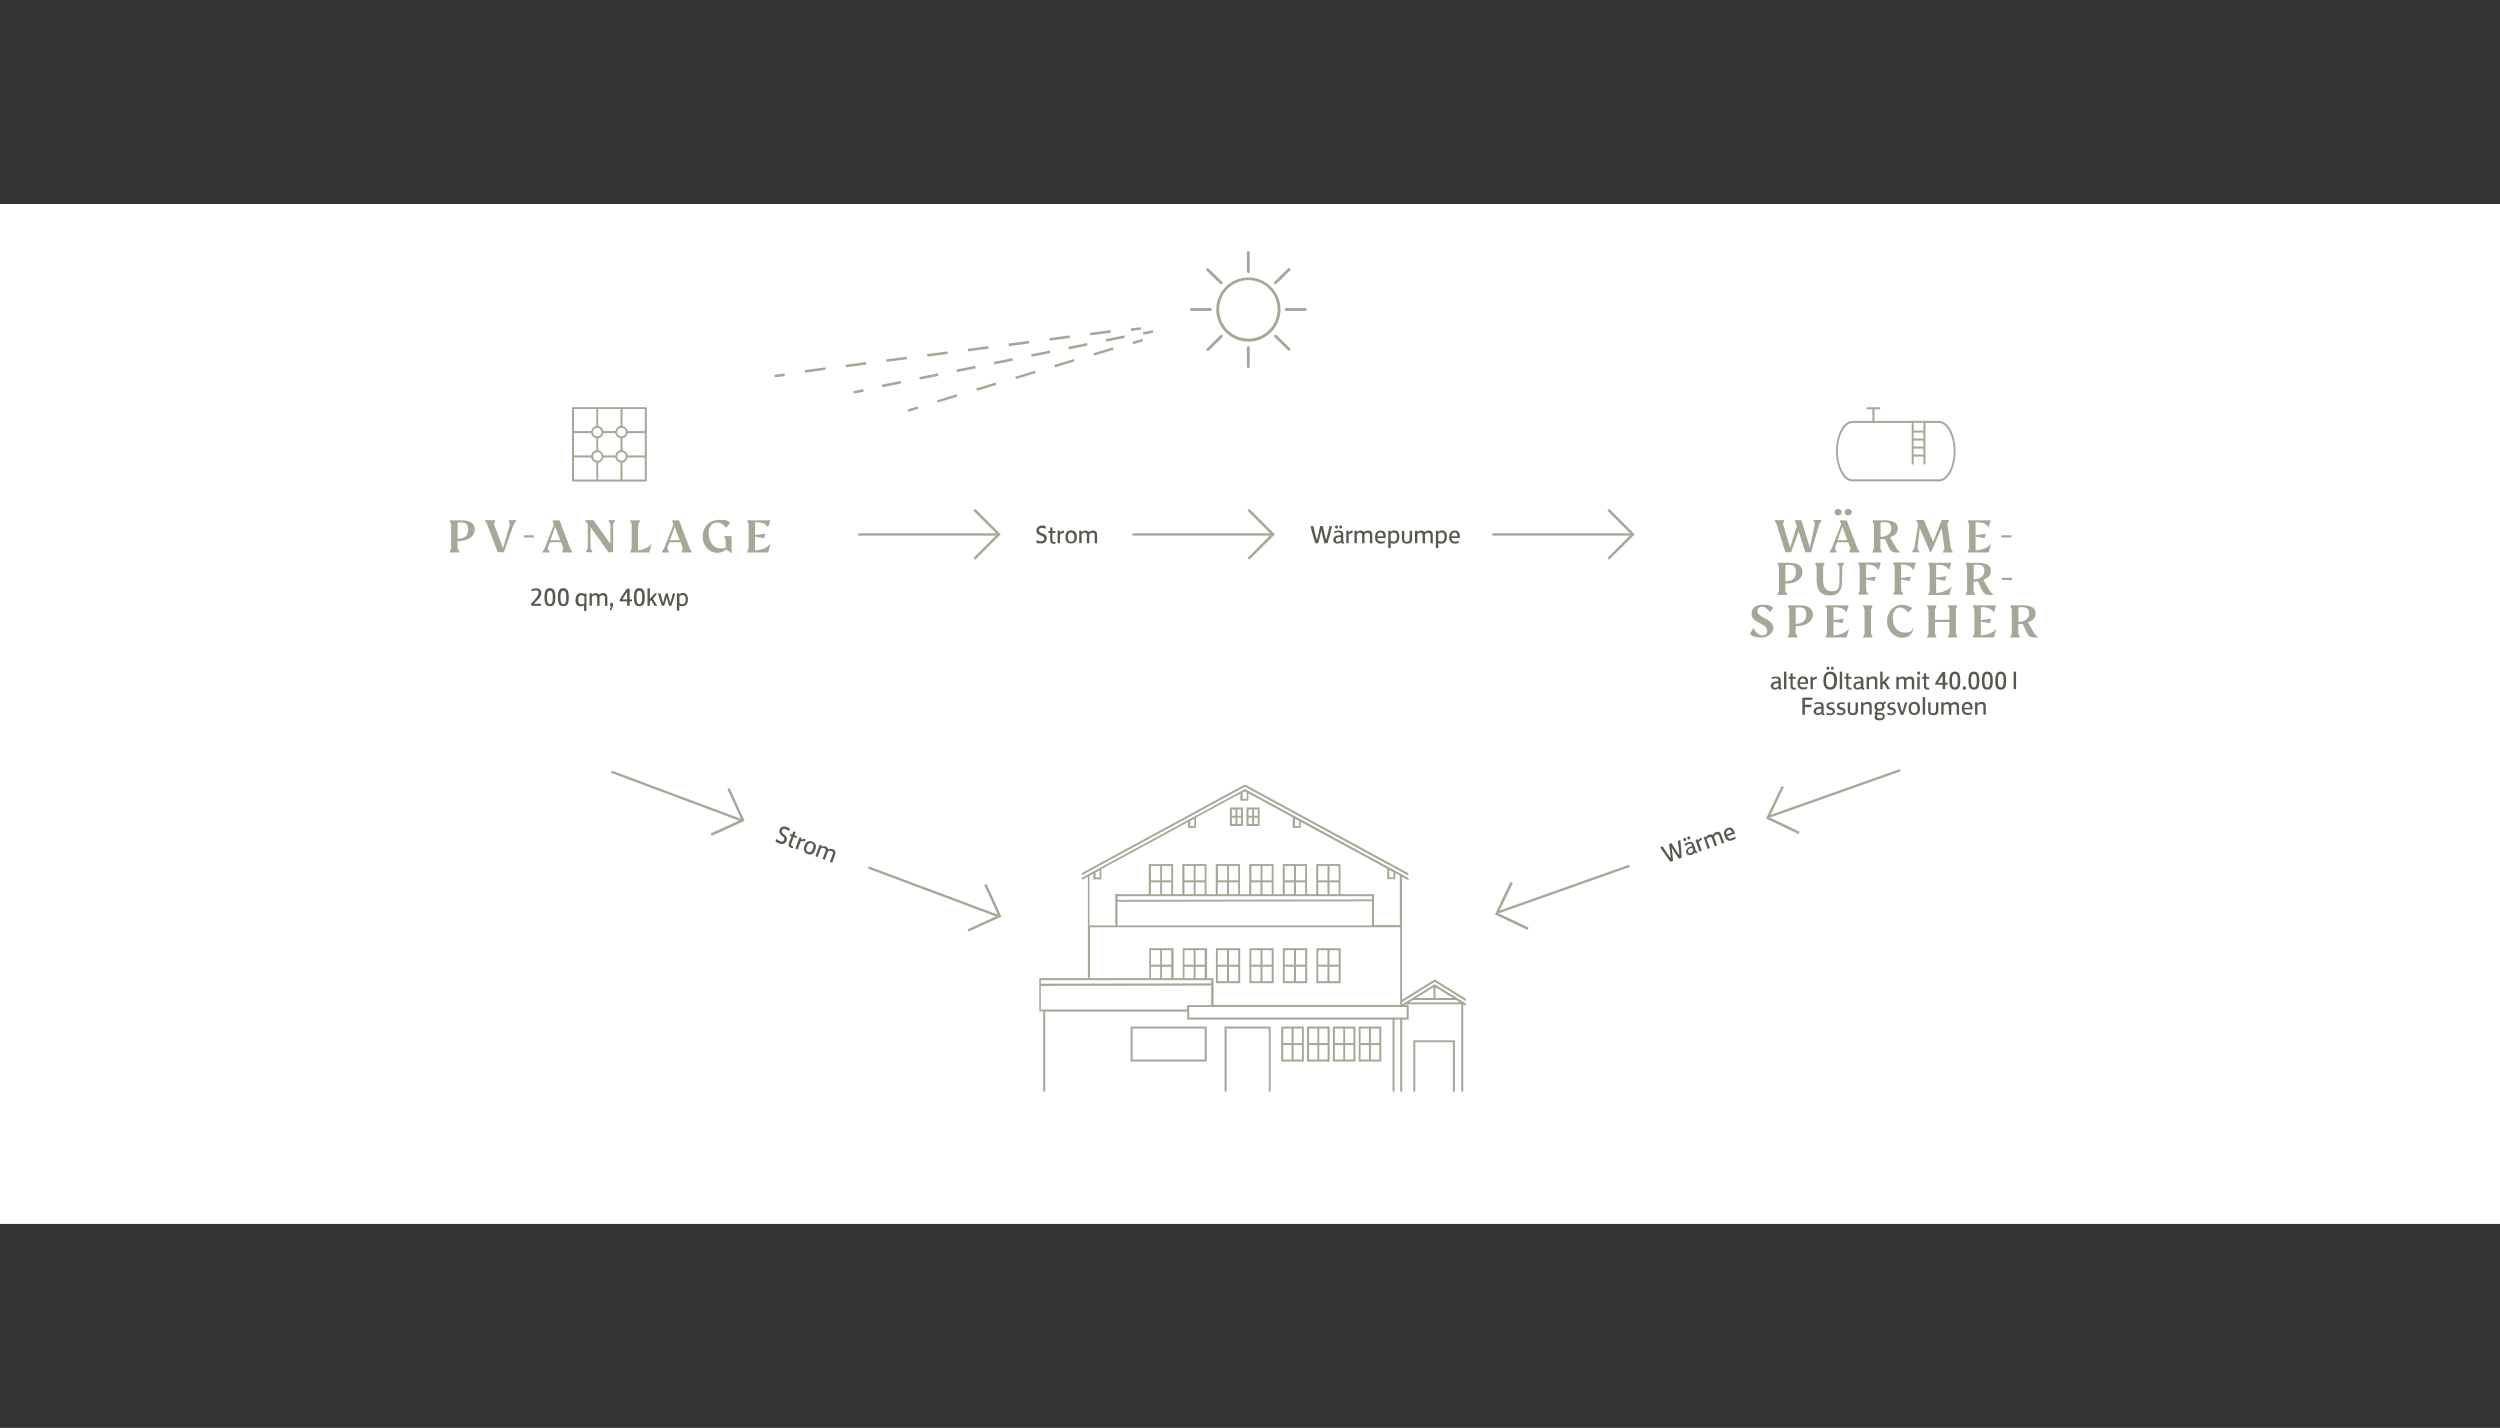 <?xml version="1.0" encoding="UTF-8"?>
<svg xmlns="http://www.w3.org/2000/svg" version="1.1" viewBox="0 0 1470.7 840">
  <rect x="0" y="0" width="1470.7" height="840" fill="#333333" stroke="none"/>
  <defs>
    <style>
      .cls-1 {
        fill: none;
      }

      .cls-2 {
        fill: #fff;
      }

      .cls-3 {
        fill: #a7a798;
      }

      .cls-4 {
        fill: #595850;
      }
    </style>
  </defs>
  <!-- Generator: Adobe Illustrator 28.7.1, SVG Export Plug-In . SVG Version: 1.2.0 Build 142)  -->
  <g>
    <g id="Ebene_1">
      <rect class="cls-2" y="120" width="1470.7" height="600"/>
      <g>
        <path class="cls-3" d="M734.4,201c10.4,0,18.9-8.5,18.9-18.9s-8.5-18.9-18.9-18.9-18.9,8.5-18.9,18.9,8.5,18.9,18.9,18.9ZM734.4,164.8c9.5,0,17.2,7.7,17.2,17.2s-7.7,17.2-17.2,17.2-17.2-7.7-17.2-17.2,7.7-17.2,17.2-17.2Z"/>
        <rect class="cls-3" x="733.5" y="147.7" width="1.7" height="12.9" rx=".8" ry=".8"/>
        <rect class="cls-3" x="733.5" y="203.6" width="1.7" height="12.9" rx=".8" ry=".8"/>
        <path class="cls-3" d="M749.7,167h0c.3.3.9.3,1.2,0l8-7.9c.3-.3.3-.9,0-1.2h0c-.3-.3-.9-.3-1.2,0l-8,7.9c-.3.3-.3.9,0,1.2Z"/>
        <path class="cls-3" d="M719.1,197.2h0c-.3-.3-.9-.3-1.2,0l-8,7.9c-.3.3-.3.9,0,1.2h0c.3.3.9.3,1.2,0l8-7.9c.3-.3.3-.9,0-1.2Z"/>
        <rect class="cls-3" x="755.8" y="181.2" width="12.9" height="1.7" rx=".8" ry=".8"/>
        <rect class="cls-3" x="700" y="181.2" width="12.9" height="1.7" rx=".8" ry=".8"/>
        <path class="cls-3" d="M750.9,197.1c-.3-.3-.9-.3-1.2,0h0c-.3.3-.3.9,0,1.2l8,7.8c.3.3.9.3,1.2,0h0c.3-.3.3-.9,0-1.2l-8-7.8Z"/>
        <path class="cls-3" d="M709.8,158c-.3.3-.3.9,0,1.2l8,7.8c.3.3.9.3,1.2,0h0c.3-.3.3-.9,0-1.2l-8-7.8c-.3-.3-.9-.3-1.2,0h0Z"/>
      </g>
      <g>
        <path class="cls-3" d="M614.6,595.1h83.8v4.7h120.8v42.4h1.2v-42.4h3.3v42.4h1.2v-42.4h3.8v-8.6h-2.2l.6-.4h32.5v51.4h1.2v-51.4l1.5.9v-1.4l-18.3-11.3-19.2,11.9v-1.4l19.2-11.9,18.3,11.3v-1.4l-18.3-11.3-19.2,11.9v-72.3l3.8,2v-1.3l-95.9-52.1-.3-.2-95.9,52.1v1.3l3.5-1.9v59.5h1.2v-29.7h182.5v45.7h-109.8v-15.8h-3.8v-17.6h-14.3v17.6h-5.4v-17.6h-14.3v17.6h-64.7v19.6h2.3v47.2h1.2v-47.1h-.3,0ZM844.5,580.8l10.2,6.3h-10.2v-6.3ZM843.3,580.8v6.3h-10.2l10.2-6.3ZM831.3,588.3h25.3l2.3,1.4h-29.9l2.3-1.4h0ZM817.3,511.8l2.4,1.3v3.1h-2.4v-4.4ZM761.8,481.6l2.4,1.3v3h-2.4v-4.3ZM731,466.3l1.3-.7,1.1.6v3.8h-2.4v-3.7h0ZM700.2,483l2.4-1.3v4.2h-2.4v-2.9h0ZM644.5,513.3l2.4-1.3v4.2h-2.4v-2.9h0ZM807.1,544.4h-149.7v-13.9l149.7-.3v14.1h0ZM807.1,529.1l-149.7.3v-2.2h149.7v1.9h0ZM682.5,519.1v6.9h-5.4v-6.9h5.4ZM677.1,517.9v-8.5h5.4v8.5h-5.4ZM689,519.1v6.9h-5.4v-6.9h5.4ZM683.6,517.9v-8.5h5.4v8.5h-5.4ZM702.2,519.1v6.9h-5.4v-6.9h5.4ZM696.8,517.9v-8.5h5.4v8.5h-5.4ZM708.7,519.1v6.9h-5.4v-6.9h5.4ZM703.3,517.9v-8.5h5.4v8.5h-5.4ZM721.8,519.1v6.9h-5.4v-6.9h5.4ZM716.5,517.9v-8.5h5.4v8.5h-5.4ZM728.4,519.1v6.9h-5.4v-6.9h5.4ZM723,517.9v-8.5h5.4v8.5h-5.4ZM741.5,519.1v6.9h-5.4v-6.9h5.4ZM736.2,517.9v-8.5h5.4v8.5h-5.4ZM748.1,519.1v6.9h-5.4v-6.9h5.4ZM742.7,517.9v-8.5h5.4v8.5h-5.4ZM761.2,519.1v6.9h-5.4v-6.9h5.4ZM755.8,517.9v-8.5h5.4v8.5h-5.4ZM767.8,519.1v6.9h-5.4v-6.9h5.4ZM762.4,517.9v-8.5h5.4v8.5h-5.4ZM780.9,519.1v6.9h-5.4v-6.9h5.4ZM775.5,517.9v-8.5h5.4v8.5h-5.4ZM787.5,519.1v6.9h-5.4v-6.9h5.4ZM782.1,517.9v-8.5h5.4v8.5h-5.4ZM808.3,544.4v-18.4h-19.7v-17.7h-14.3v17.7h-5.4v-17.7h-14.3v17.7h-5.4v-17.7h-14.3v17.7h-5.4v-17.7h-14.3v17.7h-5.4v-17.7h-14.3v17.7h-5.4v-17.7h-14.3v17.7h-19.7v18.4h-15.2v-29.2l2.3-1.3v3.4h4.7v-6l51-27.7v3.4h4.7v-6l26.1-14.2v4.2h4.7v-4.3l26.1,14.2v6.1h4.7v-3.5l50.9,27.6h0v6.1h4.7v-3.6l2.7,1.4v29.2h-15.2v.2h0ZM827.5,592.4v6.2h-127.9v-6.2h127.9ZM703.3,559h5.4v8.5h-5.4v-8.5ZM703.3,568.7h5.4v6.7h-5.4v-6.7ZM696.8,559h5.4v8.5h-5.4v-8.5ZM696.8,568.7h5.4v6.7h-5.4v-6.7ZM683.6,559h5.4v8.5h-5.4v-8.5ZM683.6,568.7h5.4v6.7h-5.4v-6.7ZM677.1,559h5.4v8.5h-5.4v-8.5ZM677.1,568.7h5.4v6.7h-5.4v-6.7ZM612.3,576.6h100.2v1.9l-100.2.2v-2.2h0ZM612.3,593.9v-13.9l100.2-.2v11.5h-14.2v2.6h-86Z"/>
        <path class="cls-3" d="M715.3,557.8v20.6h14.3v-20.6h-14.3ZM721.8,577.2h-5.4v-8.5h5.4v8.5ZM721.8,567.5h-5.4v-8.5h5.4v8.5ZM728.4,577.2h-5.4v-8.5h5.4v8.5ZM728.4,567.5h-5.4v-8.5h5.4v8.5Z"/>
        <path class="cls-3" d="M735,557.8v20.6h14.3v-20.6h-14.3ZM741.5,577.2h-5.4v-8.5h5.4v8.5ZM741.5,567.5h-5.4v-8.5h5.4v8.5ZM748.1,577.2h-5.4v-8.5h5.4v8.5ZM748.1,567.5h-5.4v-8.5h5.4v8.5Z"/>
        <path class="cls-3" d="M754.7,557.8v20.6h14.3v-20.6h-14.3ZM761.2,577.2h-5.4v-8.5h5.4v8.5ZM761.2,567.5h-5.4v-8.5h5.4v8.5ZM767.8,577.2h-5.4v-8.5h5.4v8.5ZM767.8,567.5h-5.4v-8.5h5.4v8.5Z"/>
        <path class="cls-3" d="M774.4,557.8v20.6h14.3v-20.6h-14.3ZM780.9,577.2h-5.4v-8.5h5.4v8.5ZM780.9,567.5h-5.4v-8.5h5.4v8.5ZM787.5,577.2h-5.4v-8.5h5.4v8.5ZM787.5,567.5h-5.4v-8.5h5.4v8.5Z"/>
        <path class="cls-3" d="M723.5,485.9h7.7v-10.9h-7.7v10.9ZM727.9,476.2h2.1v3.7h-2.1v-3.7ZM727.9,481h2.1v3.7h-2.1v-3.7ZM724.7,476.2h2.1v3.7h-2.1v-3.7ZM724.7,481h2.1v3.7h-2.1v-3.7Z"/>
        <path class="cls-3" d="M733.3,485.9h7.7v-10.9h-7.7v10.9ZM737.8,476.2h2.1v3.7h-2.1v-3.7ZM737.8,481h2.1v3.7h-2.1v-3.7ZM734.5,476.2h2.1v3.7h-2.1v-3.7ZM734.5,481h2.1v3.7h-2.1v-3.7Z"/>
        <polygon class="cls-3" points="732.3 462.8 828.5 515.1 828.5 513.7 732.6 461.6 732.3 461.5 636.4 513.6 636.4 514.9 732.3 462.8"/>
        <path class="cls-3" d="M665.1,618v6.5h44.8v-20.6h-44.8v14.1ZM666.3,617.4v-12.3h42.4v18.2h-42.4v-5.9h0Z"/>
        <path class="cls-3" d="M753.7,624.5h13.3v-20.6h-13.3v20.6ZM761,605.1h4.9v8.5h-4.9v-8.5ZM761,614.8h4.9v8.5h-4.9v-8.5ZM754.9,605.1h4.9v8.5h-4.9v-8.5ZM754.9,614.8h4.9v8.5h-4.9v-8.5Z"/>
        <path class="cls-3" d="M768.9,624.5h13.3v-20.6h-13.3v20.6ZM776.1,605.1h4.9v8.5h-4.9v-8.5ZM776.1,614.8h4.9v8.5h-4.9v-8.5ZM770.1,605.1h4.9v8.5h-4.9v-8.5ZM770.1,614.8h4.9v8.5h-4.9v-8.5Z"/>
        <path class="cls-3" d="M784.1,624.5h13.3v-20.6h-13.3v20.6ZM791.3,605.1h4.9v8.5h-4.9v-8.5ZM791.3,614.8h4.9v8.5h-4.9v-8.5ZM785.3,605.1h4.9v8.5h-4.9v-8.5ZM785.3,614.8h4.9v8.5h-4.9v-8.5Z"/>
        <path class="cls-3" d="M799.3,624.5h13.3v-20.6h-13.3v20.6ZM806.5,605.1h4.9v8.5h-4.9v-8.5ZM806.5,614.8h4.9v8.5h-4.9v-8.5ZM800.4,605.1h4.9v8.5h-4.9v-8.5ZM800.4,614.8h4.9v8.5h-4.9v-8.5Z"/>
        <polygon class="cls-3" points="720.4 603.9 720.4 642.2 721.6 642.2 721.6 605.1 746.4 605.1 746.4 642.2 747.5 642.2 747.5 603.9 720.4 603.9"/>
        <polygon class="cls-3" points="831.4 612 831.4 642.2 832.6 642.2 832.6 613.1 854.7 613.1 854.7 642.2 855.9 642.2 855.9 612 831.4 612"/>
      </g>
      <path class="cls-3" d="M379.9,239.5h-42.8c-.3,0-.6.3-.6.6v42.6c0,.3.3.6.6.6h42.8c.3,0,.6-.3.6-.6v-42.6c0-.3-.3-.6-.6-.6ZM363.1,254.2c0-1.4,1.1-2.5,2.5-2.5s2.5,1.1,2.5,2.5-1.1,2.5-2.5,2.5-2.5-1.1-2.5-2.5ZM365,257.8v7.1h-.4c-1.2.4-2.2,1.4-2.5,2.6v.4h-7.2v-.4c-.4-1.2-1.4-2.2-2.6-2.5h-.4v-7.2h.4c1.2-.4,2.2-1.4,2.5-2.6v-.4h7.2v.4c.4,1.2,1.4,2.2,2.6,2.5h.4ZM351.9,240.6h13.1v10h-.4c-1.2.4-2.2,1.4-2.5,2.6v.4h-7.2v-.4c-.4-1.2-1.4-2.2-2.6-2.5h-.4v-10.1h0ZM353.8,254.2c0,1.4-1.1,2.5-2.5,2.5s-2.5-1.1-2.5-2.5,1.1-2.5,2.5-2.5,2.5,1.1,2.5,2.5ZM337.7,240.6h13.1v10h-.4c-1.2.4-2.2,1.4-2.5,2.6v.4h-10.2v-13ZM337.7,254.8h10.1v.4c.4,1.2,1.4,2.2,2.6,2.5h.4v7.2h-.4c-1.2.4-2.2,1.4-2.5,2.6v.4h-10.2v-13.1h0ZM350.8,282.1h-13.1v-13h10.1v.4c.4,1.2,1.4,2.2,2.6,2.5h.4v10.1ZM348.9,268.5c0-1.4,1.1-2.5,2.5-2.5s2.5,1.1,2.5,2.5-1.1,2.5-2.5,2.5-2.5-1.1-2.5-2.5ZM365,282.1h-13.1v-10h.4c1.2-.4,2.2-1.4,2.5-2.6v-.4h7.2v.4c.4,1.2,1.4,2.2,2.6,2.5h.4v10.1ZM363.1,268.5c0-1.4,1.1-2.5,2.5-2.5s2.5,1.1,2.5,2.5-1.1,2.5-2.5,2.5-2.5-1.1-2.5-2.5ZM379.3,282.1h-13.1v-10h.4c1.2-.4,2.2-1.4,2.5-2.6v-.4h10.2v13ZM379.3,267.9h-10.1v-.4c-.4-1.2-1.4-2.2-2.6-2.5h-.4v-7.2h.4c1.2-.4,2.2-1.4,2.5-2.6v-.4h10.2v13.1h0ZM379.3,253.6h-10.1v-.4c-.4-1.2-1.4-2.2-2.6-2.5h-.4v-10.1h13.1v13Z"/>
      <g>
        <path class="cls-4" d="M312.7,346.7c.7-.3,1.7-.6,2.7-.6,1.8,0,3,.9,3,2.7s-1,3-3.2,5.2l-1.1,1.2h4.2v1.2h-5.7l-.2-1.2,1.2-1.3c1.4-1.5,3.2-3.4,3.2-5s-.6-1.6-1.7-1.6-1.5.2-2.3.6l-.2-1.3h.1Z"/>
        <path class="cls-4" d="M326.7,351.3c0,3.8-.8,5.3-3.2,5.3s-3.2-1.6-3.2-5.3,1-5.3,3.2-5.3,3.2,1.5,3.2,5.3ZM321.8,351.4c0,2.9.5,4,1.7,4s1.7-1.1,1.7-4-.5-3.9-1.7-3.9-1.7,1-1.7,3.9Z"/>
        <path class="cls-4" d="M334.6,351.3c0,3.8-.8,5.3-3.2,5.3s-3.2-1.6-3.2-5.3,1-5.3,3.2-5.3,3.2,1.5,3.2,5.3ZM329.7,351.4c0,2.9.5,4,1.7,4s1.7-1.1,1.7-4-.5-3.9-1.7-3.9-1.7,1-1.7,3.9Z"/>
        <path class="cls-4" d="M338.6,352.8c0-1.9.9-3.9,3.1-3.9s1.5.2,2.1.7v-.4h1.2v10.2h-1.4v-3.4c-.6.5-1.4.7-2.1.7-1.9,0-3-1.3-3-3.8h0ZM343.7,350.8c-.4-.4-1-.6-1.6-.6-1.7,0-2,1.5-2,2.7s.4,2.6,1.9,2.6,1.3-.3,1.8-.7v-3.9h0Z"/>
        <path class="cls-4" d="M348.1,349.1v.8c.6-.6,1.5-1,2.4-1s1.6.5,1.9,1c.7-.6,1.5-1,2.5-1,1.6,0,2.4.9,2.4,2.7v4.8h-1.4v-4.5c0-.6,0-1-.3-1.3-.2-.2-.5-.4-1.1-.4s-1.3.3-1.8.9v5.3h-1.4v-4.5c0-1-.2-1.8-1.2-1.8s-1.4.4-1.9,1v5.2h-1.4v-7.3h1.3Z"/>
        <path class="cls-4" d="M358.9,355.6c0-.7.3-1,.9-1s.9.3.9,1.1-.5,2-1.2,3.4l-.9-.3c.4-.8.7-1.5.9-2.1-.4,0-.7-.4-.7-1h.1Z"/>
        <path class="cls-4" d="M370.4,346.3v6.3h1.4v1.2h-1.4v2.6h-1.5v-2.6h-4.3v-1.1c1.2-2,2.7-4.3,4.2-6.4h1.6,0ZM368.9,352.6v-4.4c-.8,1.2-1.9,2.9-2.8,4.4h2.8Z"/>
        <path class="cls-4" d="M379.3,351.3c0,3.8-.8,5.3-3.2,5.3s-3.2-1.6-3.2-5.3,1-5.3,3.2-5.3,3.2,1.5,3.2,5.3ZM374.4,351.4c0,2.9.5,4,1.7,4s1.7-1.1,1.7-4-.5-3.9-1.7-3.9-1.7,1-1.7,3.9Z"/>
        <path class="cls-4" d="M382.3,346.1v6.1c.9-.8,2-1.9,2.7-3.1h1.5c-.7,1.2-1.5,2.2-2.4,3.1l2.5,4.2h-1.5l-2-3.3c-.3.3-.6.5-.8.6v2.7h-1.4v-10.3h1.4,0Z"/>
        <path class="cls-4" d="M388.6,349.1c.3,1.4,1,4,1.5,5.6.4-1.3,1-3.7,1.5-5.6h1.2c.4,1.8,1.1,4.2,1.5,5.6.4-1.1,1.3-4.5,1.5-5.6h1.4c-.5,2-1.6,5.5-2.3,7.3h-1.3c-.5-1.7-1.1-3.8-1.4-5.2-.3,1.4-.9,3.5-1.5,5.2h-1.3c-.7-1.8-1.8-5.2-2.3-7.3h1.5,0Z"/>
        <path class="cls-4" d="M399.4,349.1v.7c.8-.7,1.6-1,2.4-1,1.7,0,2.9,1.3,2.9,3.7h0c0,2.4-1,4.1-3.2,4.1s-1.3-.2-1.9-.6v3.2h-1.4v-10.2h1.2ZM399.7,354.9c.4.3,1.1.5,1.7.5,1.5,0,2-1.2,2-2.7s-.3-2.6-1.8-2.6-1.4.4-1.9.8v3.9h0Z"/>
      </g>
      <g>
        <path class="cls-3" d="M269.2,322.6l1.2,2.2v.2h-5.9v-.2l.9-2.2v-14.1l-.9-2.2v-.2h6.8c5.4,0,8,1.8,8,5.5s-3.7,6.7-9.4,6.7-.5,0-.7,0v4.3ZM269.2,317c3.9,0,6.2-1.9,6.2-5.3s-1.4-4.4-4.1-4.4-1.4.2-2.1.5v9.3h0Z"/>
        <path class="cls-3" d="M303.7,306.2l-1.5,2.3-5.8,16.4h-3.6l-6.2-16.4-1.3-2.3v-.2h6v.2l-.7,2.2,5.2,13.7h.2l4-13.7-.8-2.2v-.2h4.7v.2h-.2Z"/>
        <path class="cls-3" d="M308.1,314.9h6v1.3h-6v-1.3Z"/>
        <path class="cls-3" d="M336.7,324.8v.2h-6v-.2l.7-2.2-1.3-3.6h-6.6l-1.3,3.6,1.1,2.2v.2h-4.3v-.2l1.3-2.1,5.6-14.2-.8-2.2v-.2h4.1l6.2,16.4,1.3,2.3h0ZM329.6,317.8l-3-7.9-2.8,7.9h5.8Z"/>
        <path class="cls-3" d="M361.9,306.2l-1.2,2.2v16.3l-.2.2h-2.5l-10.6-14.8v12.4l1.2,2.2v.2h-4v-.2l1.2-2.2v-14l-1.6-2.3v-.2h4.9l10,13.9v-11.5l-1.2-2.2v-.2h4v.2h0Z"/>
        <path class="cls-3" d="M383.3,320.1l-1.4,4.9h-11.2v-.2l.9-2.2v-14.1l-.9-2.2v-.2h5.9v.2l-1.2,2.2v15.3c3.2-.4,6.1-1.7,7.7-3.8h.3,0Z"/>
        <path class="cls-3" d="M407,324.8v.2h-6v-.2l.7-2.2-1.3-3.6h-6.6l-1.3,3.6,1.1,2.2v.2h-4.3v-.2l1.3-2.1,5.6-14.2-.8-2.2v-.2h4.1l6.2,16.4,1.3,2.3h0ZM399.9,317.8l-3-7.9-2.8,7.9h5.8Z"/>
        <path class="cls-3" d="M430.4,315.5v9.8h-.2l-3.1-2.1c-1.1,1.2-2.9,2-5,2-5,0-8.8-4.2-8.7-9.5,0-5.9,3.8-9.9,9.8-9.9s4.7.7,6.4,2l-2.5,2.6h-.1c-1.4-2-3.2-3-5.1-3-3,0-5,2.5-5,6.1,0,5.3,2.8,9.1,7,9.1s2.2-.3,3-.8v-4l-.9-2.2v-.2h4.5,0Z"/>
        <path class="cls-3" d="M453.2,320.3l-1.3,4.7h-12.4v-.2l.9-2.2v-14.1l-.9-2.2v-.2h13.4l.2.2-1.2,3.8h-.3c-1.3-2.2-3.5-2.9-7.4-2.9v7.6l5.8-.8h.2c0,.1-.7,2.6-.7,2.6h-.2l-5.1-.9v8.1c3.7-.2,7-1.5,8.8-3.7h.3v.2h0Z"/>
      </g>
      <g>
        <polygon class="cls-3" points="572.6 300.4 586.6 314.3 572.6 328.3 573.7 329.3 587.6 315.4 587.6 315.4 588.7 314.3 587.6 313.3 573.7 299.3 572.6 300.4"/>
        <rect class="cls-3" x="504.9" y="313.7" width="81.6" height="1.4"/>
      </g>
      <g>
        <path class="cls-4" d="M615,311.1c-.6-.3-1.3-.5-1.9-.5s-.9,0-1.2.2c-.5.2-.7.6-.7,1.2,0,1,.8,1.4,1.7,1.7l.6.2c1.4.5,2.3,1.1,2.3,2.8s-1.3,3-3.5,3-1.8-.2-2.6-.5v-1.4c.9.4,1.8.6,2.5.6,1.3,0,2.1-.4,2.1-1.5s-.6-1.3-1.6-1.7l-.6-.2c-1.4-.5-2.4-1.3-2.4-2.9s1.4-2.9,3.3-2.9,1.7.2,2.2.4l-.2,1.4h0Z"/>
        <path class="cls-4" d="M619.1,310.2v2.2h1.8v1.1h-1.8v3.8c0,1.2.3,1.5,1.1,1.5s.5,0,.7,0v1.1h-.8c-1.8,0-2.3-.8-2.3-2.5v-3.9h-1.1v-1.1h1.1v-2l1.4-.2h-.1Z"/>
        <path class="cls-4" d="M623.5,312.3v1c.6-.6,1.4-1.1,2.4-1.2v1.4c-.9,0-1.7.4-2.3.9v5.1h-1.4v-7.3h1.3Z"/>
        <path class="cls-4" d="M626.8,315.9c0-2.5,1.1-3.9,3.3-3.9s3.4,1.4,3.4,3.8h0c0,2.5-1.1,3.9-3.4,3.9s-3.3-1.4-3.3-3.9h0ZM628.2,316c0,1.8.6,2.7,1.9,2.7s1.9-.9,1.9-2.7-.6-2.7-1.9-2.7-1.9.9-1.9,2.7Z"/>
        <path class="cls-4" d="M636.2,312.3v.8c.6-.6,1.5-1,2.4-1s1.6.5,1.9,1c.7-.6,1.5-1,2.5-1,1.6,0,2.4.9,2.4,2.7v4.8h-1.4v-4.5c0-.6,0-1-.3-1.3-.2-.2-.5-.4-1.1-.4s-1.3.3-1.8.9v5.3h-1.4v-4.5c0-1-.2-1.8-1.2-1.8s-1.4.4-1.9,1v5.2h-1.4v-7.3h1.3Z"/>
      </g>
      <g>
        <polygon class="cls-3" points="733.9 300.4 747.8 314.3 733.9 328.3 734.9 329.3 748.9 315.4 748.9 315.4 749.9 314.3 748.9 313.3 734.9 299.3 733.9 300.4"/>
        <rect class="cls-3" x="666.2" y="313.7" width="81.6" height="1.4"/>
      </g>
      <g>
        <path class="cls-4" d="M772.6,309.5c.5,2.5,1.4,6,2.1,8.2h0c.5-1.7.8-3.2,1.3-5.2.2-.9.4-1.9.6-3h1.6c.2,1,.4,2.1.6,3,.5,2,.8,3.5,1.3,5.2h0c.7-2.2,1.5-5.7,2-8.2h1.5c-.8,3.5-1.8,7.3-2.7,10.1h-1.7c-.6-2.1-1.4-5.1-1.9-7.7h0c-.5,2.6-1.2,5.5-1.9,7.7h-1.6c-.9-2.8-2.1-6.6-2.8-10.1h1.6Z"/>
        <path class="cls-4" d="M784.8,312.6c.7-.3,1.8-.5,2.6-.5,1.8,0,2.8.6,2.8,2.5v3.7c0,.5,0,.6.5.6v.8s-.5.1-.7.1c-.6,0-1-.3-1.1-.9-.6.6-1.3.9-2.3.9s-2.3-.8-2.3-2.2,1.2-2.7,4.1-2.7h.4v-.3c0-.6,0-.9-.4-1.2-.3-.2-.7-.3-1.2-.3s-1.5.2-2.2.5l-.2-1.1h0ZM785.4,310c0-.6.3-.9.8-.9s.9.3.9.9h0c0,.7-.3.9-.9.9s-.8-.3-.8-.9h0ZM788.6,316c-1.3,0-2.8.2-2.8,1.5s.4,1.2,1.2,1.2,1.4-.4,1.8-.8v-1.9h-.2ZM787.9,310c0-.6.3-.9.8-.9s.8.3.8.9h0c0,.7-.3.9-.8.9s-.8-.3-.8-.9h0Z"/>
        <path class="cls-4" d="M793.3,312.3v1c.6-.6,1.4-1.1,2.4-1.2v1.4c-.9,0-1.7.4-2.3.9v5.1h-1.4v-7.3h1.3Z"/>
        <path class="cls-4" d="M798.1,312.3v.8c.6-.6,1.5-1,2.4-1s1.6.5,1.9,1c.7-.6,1.5-1,2.5-1,1.6,0,2.4.9,2.4,2.7v4.8h-1.4v-4.5c0-.6,0-1-.3-1.3-.2-.2-.5-.4-1.1-.4s-1.3.3-1.8.9v5.3h-1.4v-4.5c0-1-.2-1.8-1.2-1.8s-1.4.4-1.9,1v5.2h-1.4v-7.3h1.3Z"/>
        <path class="cls-4" d="M808.9,316c0-2.1,1-3.9,3.3-3.9s3,1.4,3,3.9,0,.4,0,.5h-4.9c0,1.4.8,2.1,2.1,2.1s1.6-.2,2.2-.4v1.1c-.5.3-1.4.5-2.2.5-2.3,0-3.5-1.3-3.5-3.8h0ZM813.8,315.5c0-1.3-.5-2.3-1.7-2.3s-1.8,1-1.8,2.3h3.5Z"/>
        <path class="cls-4" d="M817.9,312.3v.7c.8-.7,1.6-1,2.4-1,1.7,0,2.9,1.3,2.9,3.7h0c0,2.4-1,4.1-3.2,4.1s-1.3-.2-1.9-.6v3.2h-1.4v-10.2h1.2ZM818.1,318.1c.4.3,1.1.5,1.7.5,1.5,0,2-1.2,2-2.7s-.3-2.6-1.8-2.6-1.4.4-1.9.8v3.9h0Z"/>
        <path class="cls-4" d="M826.1,312.3v5.6c.2.6.8.8,1.5.8s1.3-.2,1.5-.8c0-.3.2-.7.2-1.5v-4.1h1.4v4.3c0,2.4-.8,3.2-3,3.2s-3-.9-3-3.2v-4.3h1.4,0,0Z"/>
        <path class="cls-4" d="M833.7,312.3v.8c.6-.6,1.5-1,2.4-1s1.6.5,1.9,1c.7-.6,1.5-1,2.5-1,1.6,0,2.4.9,2.4,2.7v4.8h-1.4v-4.5c0-.6,0-1-.3-1.3-.2-.2-.5-.4-1.1-.4s-1.3.3-1.8.9v5.3h-1.4v-4.5c0-1-.2-1.8-1.2-1.8s-1.4.4-1.9,1v5.2h-1.4v-7.3h1.3Z"/>
        <path class="cls-4" d="M845.9,312.3v.7c.8-.7,1.6-1,2.4-1,1.7,0,2.9,1.3,2.9,3.7h0c0,2.4-1,4.1-3.2,4.1s-1.3-.2-1.9-.6v3.2h-1.4v-10.2h1.2ZM846.1,318.1c.4.3,1.1.5,1.7.5,1.5,0,2-1.2,2-2.7s-.3-2.6-1.8-2.6-1.4.4-1.9.8v3.9h0Z"/>
        <path class="cls-4" d="M852.5,316c0-2.1,1-3.9,3.3-3.9s3,1.4,3,3.9,0,.4,0,.5h-4.9c0,1.4.8,2.1,2.1,2.1s1.6-.2,2.2-.4v1.1c-.5.3-1.4.5-2.2.5-2.3,0-3.5-1.3-3.5-3.8h0ZM857.4,315.5c0-1.3-.5-2.3-1.7-2.3s-1.8,1-1.8,2.3h3.5Z"/>
      </g>
      <g>
        <polygon class="cls-3" points="945.6 300.4 959.5 314.3 945.6 328.3 946.6 329.3 960.6 315.4 960.6 315.4 961.6 314.3 960.6 313.3 946.6 299.3 945.6 300.4"/>
        <rect class="cls-3" x="877.9" y="313.7" width="81.6" height="1.4"/>
      </g>
      <g>
        <path class="cls-3" d="M1071.6,306.2l-1.3,2.1-4.9,16.6h-3.4l-3.9-12.3-4.4,12.3h-3.4l-5.2-16.6-1.2-2.1v-.2h5.7v.2l-.7,2.1,4.2,13.8,3.9-12.5-1.1-3.4v-.2h3.8l5,16.1,3-13.9-.9-2.1v-.2h4.6v.2h.2Z"/>
        <path class="cls-3" d="M1093.9,324.8v.2h-6v-.2l.7-2.2-1.3-3.6h-6.6l-1.3,3.6,1.1,2.2v.2h-4.3v-.2l1.3-2.1,5.6-14.2-.8-2.2v-.2h4.1l6.2,16.4,1.3,2.3h0ZM1081.3,299.4c1.2,0,2.1.8,2.1,1.9s-.9,1.9-2.1,1.9-2.1-.8-2.1-1.9.9-1.9,2.1-1.9ZM1086.8,317.8l-3-7.9-2.8,7.9h5.8ZM1087.3,299.4c1.2,0,2.1.8,2.1,1.9s-.9,1.9-2.1,1.9-2.1-.8-2.1-1.9.9-1.9,2.1-1.9Z"/>
        <path class="cls-3" d="M1118,325h-2.3c-2.4,0-3.5-.7-4.5-2.8l-2.4-5.2c-.8.2-1.6.2-2.6.2v5.4l.9,2.2v.2h-5.6v-.2l.9-2.2v-14.1l-.9-2.2v-.2h6.9c5.4,0,8,1.4,8,4.6s-1.7,4.2-4.5,5.4l3.3,5.7c.8,1.3,1.6,2.2,2.7,3v.2h0ZM1106.3,315.8c3.8,0,6.3-2,6.3-4.9s-1.5-3.7-4.3-3.7-1.4.2-2,.5v8.2h0Z"/>
        <path class="cls-3" d="M1148.8,324.8v.2h-5.8v-.2l.9-2.2-1.7-11.9-6.2,14.2h-.5l-6.1-14.2-1.4,11.9,1.2,2.1v.2h-4.5v-.2l1.4-2.2,2.3-14-1.1-2.4v-.2h4.5l5.4,12.8,5.1-12.8h4.3v.2l-1,2.2,2.1,14.3,1,2.1h0Z"/>
        <path class="cls-3" d="M1171.2,320.3l-1.3,4.7h-12.4v-.2l.9-2.2v-14.1l-.9-2.2v-.2h13.4l.2.2-1.2,3.8h-.3c-1.3-2.2-3.5-2.9-7.4-2.9v7.6l5.8-.8h.2c0,.1-.7,2.6-.7,2.6h-.2l-5.1-.9v8.1c3.7-.2,7-1.5,8.8-3.7h.3v.2h-.1Z"/>
        <path class="cls-3" d="M1177.3,314.9h6v1.3h-6v-1.3Z"/>
        <path class="cls-3" d="M1050.3,347.6l1.2,2.2v.2h-5.9v-.2l.9-2.2v-14.1l-.9-2.2v-.2h6.8c5.4,0,8,1.8,8,5.5s-3.7,6.7-9.4,6.7-.5,0-.7,0v4.3ZM1050.3,342c3.9,0,6.2-1.9,6.2-5.3s-1.4-4.4-4.1-4.4-1.4.2-2.1.5v9.3h0Z"/>
        <path class="cls-3" d="M1068.7,333.5l-.9-2.2v-.2h5.6v.2l-.9,2.2v7.8c0,4.3,1.7,6.5,5.2,6.5s4.4-1.9,4.4-5.8v-8.5l-1.2-2.2v-.2h4v.2l-1.2,2.2v8.1c0,6-2.3,8.7-7.3,8.7s-7.7-2.8-7.7-8.6v-8.2Z"/>
        <path class="cls-3" d="M1106.4,331.2l-1.3,4.2h-.2c-1.2-2.4-3.3-3.2-7.1-3.3v7.9l5.5-.8h.2c0,.1-.7,2.6-.7,2.6h-.2l-4.8-.9v6.5l1.2,2.2v.2h-5.9v-.2l.9-2.2v-14.1l-.9-2.2v-.2h13.2v.2h.1Z"/>
        <path class="cls-3" d="M1127,331.2l-1.3,4.2h-.2c-1.2-2.4-3.3-3.2-7.1-3.3v7.9l5.5-.8h.2c0,.1-.7,2.6-.7,2.6h-.2l-4.8-.9v6.5l1.2,2.2v.2h-5.9v-.2l.9-2.2v-14.1l-.9-2.2v-.2h13.2v.2h.1Z"/>
        <path class="cls-3" d="M1148,345.3l-1.3,4.7h-12.4v-.2l.9-2.2v-14.1l-.9-2.2v-.2h13.4l.2.2-1.2,3.8h-.3c-1.3-2.2-3.5-2.9-7.4-2.9v7.6l5.8-.8h.2c0,.1-.7,2.6-.7,2.6h-.2l-5.1-.9v8.1c3.7-.2,7-1.5,8.8-3.7h.3v.2h-.1Z"/>
        <path class="cls-3" d="M1172.8,350h-2.3c-2.4,0-3.5-.7-4.5-2.8l-2.4-5.2c-.8.2-1.6.2-2.6.2v5.4l.9,2.2v.2h-5.6v-.2l.9-2.2v-14.1l-.9-2.2v-.2h6.9c5.4,0,8,1.4,8,4.6s-1.7,4.2-4.5,5.4l3.3,5.7c.8,1.3,1.6,2.2,2.7,3v.2h0ZM1161.1,340.8c3.8,0,6.3-2,6.3-4.9s-1.5-3.7-4.3-3.7-1.4.2-2,.5v8.2h0Z"/>
        <path class="cls-3" d="M1177.7,339.9h6v1.3h-6v-1.3Z"/>
        <path class="cls-3" d="M1031.7,369.6h0c.5,1.2,1.3,2.2,2.2,3,1,.8,2,1.2,2.9,1.2,1.7,0,2.8-1,2.8-2.7s-.9-2.6-4-4.3l-.6-.3c-1.7-.9-2.9-1.8-3.6-2.6-.7-.9-1-1.9-1-3.2,0-2.9,2.7-5,6.6-5s4.6.6,6.3,1.9l-2.2,2.4h0c-1.4-2-2.8-3-4.5-3s-2.7,1-2.7,2.3.3,1.6.9,2.2c.6.6,1.7,1.4,3.3,2.2l.6.3c3,1.6,4.5,3.1,4.5,5.5s-2.8,5.6-6.8,5.6-5.3-.8-7-2.2l2.1-3.4h.2,0Z"/>
        <path class="cls-3" d="M1056.4,372.6l1.2,2.2v.2h-5.9v-.2l.9-2.2v-14.1l-.9-2.2v-.2h6.8c5.4,0,8,1.8,8,5.5s-3.7,6.7-9.4,6.7-.5,0-.7,0v4.3ZM1056.4,367c3.9,0,6.2-1.9,6.2-5.3s-1.4-4.4-4.1-4.4-1.4.2-2.1.5v9.3h0Z"/>
        <path class="cls-3" d="M1087.6,370.3l-1.3,4.7h-12.4v-.2l.9-2.2v-14.1l-.9-2.2v-.2h13.4l.2.2-1.2,3.8h-.3c-1.3-2.2-3.5-2.9-7.4-2.9v7.6l5.8-.8h.2c0,.1-.7,2.6-.7,2.6h-.2l-5.1-.9v8.1c3.7-.2,7-1.5,8.8-3.7h.3v.2h-.1Z"/>
        <path class="cls-3" d="M1096,374.8l.9-2.2v-14.1l-.9-2.2v-.2h5.6v.2l-.9,2.2v14.1l.9,2.2v.2h-5.6v-.2Z"/>
        <path class="cls-3" d="M1118.9,355.8c2.3,0,4.4.7,6.1,2l-2.5,2.6h0c-1.4-2-2.9-3-4.6-3s-2.4.5-3.2,1.7c-.8,1.1-1.2,2.5-1.2,4.2,0,5.4,2.7,8.8,6.8,8.8s4.1-.9,5.2-2.6h.2c-.8,3.8-3.1,5.7-7,5.7s-8.7-4.1-8.6-9.7c0-5.5,3.8-9.8,9.1-9.7h-.3Z"/>
        <path class="cls-3" d="M1150.6,358.5v14.1l.9,2.2v.2h-5.6v-.2l.9-2.2v-6.7h-8.5v6.7l.9,2.2v.2h-5.6v-.2l.9-2.2v-14.1l-.9-2.2v-.2h5.6v.2l-.9,2.2v6.1h8.5v-6.1l-.9-2.2v-.2h5.6v.2l-.9,2.2Z"/>
        <path class="cls-3" d="M1174.3,370.3l-1.3,4.7h-12.4v-.2l.9-2.2v-14.1l-.9-2.2v-.2h13.4l.2.2-1.2,3.8h-.3c-1.3-2.2-3.5-2.9-7.4-2.9v7.6l5.8-.8h.2c0,.1-.7,2.6-.7,2.6h-.2l-5.1-.9v8.1c3.7-.2,7-1.5,8.8-3.7h.3v.2h-.1Z"/>
        <path class="cls-3" d="M1199.1,375h-2.3c-2.4,0-3.5-.7-4.5-2.8l-2.4-5.2c-.8.2-1.6.2-2.6.2v5.4l.9,2.2v.2h-5.6v-.2l.9-2.2v-14.1l-.9-2.2v-.2h6.9c5.4,0,8,1.4,8,4.6s-1.7,4.2-4.5,5.4l3.3,5.7c.8,1.3,1.6,2.2,2.7,3v.2h0ZM1187.4,365.8c3.8,0,6.3-2,6.3-4.9s-1.5-3.7-4.3-3.7-1.4.2-2,.5v8.2h0Z"/>
      </g>
      <g>
        <path class="cls-4" d="M1042.2,398.5c.7-.3,1.8-.5,2.6-.5,1.8,0,2.8.6,2.8,2.5v3.7c0,.5,0,.6.5.6v.8s-.5.1-.7.1c-.6,0-1-.3-1.1-.9-.6.6-1.3.9-2.3.9s-2.3-.8-2.3-2.2,1.2-2.7,4.1-2.7h.4v-.3c0-.6,0-.9-.4-1.2-.3-.2-.7-.3-1.2-.3s-1.5.2-2.2.5l-.2-1.1h0ZM1046,401.9c-1.3,0-2.8.2-2.8,1.5s.4,1.2,1.2,1.2,1.4-.4,1.8-.8v-1.9h-.2Z"/>
        <path class="cls-4" d="M1050.9,395.1v10.3h-1.4v-10.3h1.4Z"/>
        <path class="cls-4" d="M1054.6,396v2.2h1.8v1.1h-1.8v3.8c0,1.2.3,1.5,1.1,1.5s.5,0,.7,0v1.1h-.8c-1.8,0-2.3-.8-2.3-2.5v-3.9h-1.1v-1.1h1.1v-2l1.4-.2h0Z"/>
        <path class="cls-4" d="M1057.4,401.8c0-2.1,1-3.9,3.3-3.9s3,1.4,3,3.9,0,.4,0,.5h-4.9c0,1.4.8,2.1,2.1,2.1s1.6-.2,2.2-.4v1.1c-.5.3-1.4.5-2.2.5-2.3,0-3.5-1.3-3.5-3.8h0ZM1062.3,401.4c0-1.3-.5-2.3-1.7-2.3s-1.8,1-1.8,2.3h3.5Z"/>
        <path class="cls-4" d="M1066.4,398.2v1c.6-.6,1.4-1.1,2.4-1.2v1.4c-.9,0-1.7.4-2.3.9v5.1h-1.4v-7.3h1.3Z"/>
        <path class="cls-4" d="M1072.7,400.3c0-3,1-5.2,4-5.2s4,2.2,4,5.2h0c0,3.2-1,5.4-4,5.4s-4-2.2-4-5.2h0v-.2h0ZM1074.2,400.4c0,2.5.6,3.9,2.4,3.9s2.4-1.4,2.4-3.9-.6-3.9-2.4-3.9-2.4,1.4-2.4,3.9ZM1074.5,393.1c0-.6.3-.9.8-.9s.9.3.9.9h0c0,.7-.3.9-.9.9s-.8-.3-.8-.9h0ZM1077.1,393.1c0-.6.3-.9.8-.9s.8.3.8.9h0c0,.7-.3.9-.8.9s-.8-.3-.8-.9h0Z"/>
        <path class="cls-4" d="M1083.7,395.1v10.3h-1.4v-10.3h1.4Z"/>
        <path class="cls-4" d="M1087.4,396v2.2h1.8v1.1h-1.8v3.8c0,1.2.3,1.5,1.1,1.5s.5,0,.7,0v1.1h-.8c-1.8,0-2.3-.8-2.3-2.5v-3.9h-1.1v-1.1h1.1v-2l1.4-.2h0Z"/>
        <path class="cls-4" d="M1090.8,398.5c.7-.3,1.8-.5,2.6-.5,1.8,0,2.8.6,2.8,2.5v3.7c0,.5,0,.6.5.6v.8s-.5.1-.7.1c-.6,0-1-.3-1.1-.9-.6.6-1.3.9-2.3.9s-2.3-.8-2.3-2.2,1.2-2.7,4.1-2.7h.4v-.3c0-.6,0-.9-.4-1.2-.3-.2-.7-.3-1.2-.3s-1.5.2-2.2.5l-.2-1.1h0ZM1094.5,401.9c-1.3,0-2.8.2-2.8,1.5s.4,1.2,1.2,1.2,1.4-.4,1.8-.8v-1.9h-.2Z"/>
        <path class="cls-4" d="M1099.3,398.2v.8c.7-.6,1.6-1.1,2.7-1.1s1.4.2,1.8.6c.5.4.6,1.1.6,2.2v4.7h-1.4v-4.5c0-.7,0-1.1-.3-1.4-.2-.2-.6-.4-1.1-.4s-1.5.4-2.1,1v5.3h-1.4v-7.3h1.2Z"/>
        <path class="cls-4" d="M1107.5,395.1v6.1c.9-.8,2-1.9,2.7-3.1h1.5c-.7,1.2-1.5,2.2-2.4,3.1l2.5,4.2h-1.5l-2-3.3c-.3.3-.6.5-.8.6v2.7h-1.4v-10.3h1.4Z"/>
        <path class="cls-4" d="M1116.9,398.2v.8c.6-.6,1.5-1,2.4-1s1.6.5,1.9,1c.7-.6,1.5-1,2.5-1,1.6,0,2.4.9,2.4,2.7v4.8h-1.4v-4.5c0-.6,0-1-.3-1.3-.2-.2-.5-.4-1.1-.4s-1.3.3-1.8.9v5.3h-1.4v-4.5c0-1-.2-1.8-1.2-1.8s-1.4.4-1.9,1v5.2h-1.4v-7.3h1.3Z"/>
        <path class="cls-4" d="M1127.9,395.9c0-.6.2-.9.8-.9s.8.3.8.9h0c0,.6-.2,1-.8,1s-.8-.4-.8-.9h0ZM1129.3,398.2v7.3h-1.4v-7.3h1.4Z"/>
        <path class="cls-4" d="M1133.1,396v2.2h1.8v1.1h-1.8v3.8c0,1.2.3,1.5,1.1,1.5s.5,0,.7,0v1.1h-.8c-1.8,0-2.3-.8-2.3-2.5v-3.9h-1.1v-1.1h1.1v-2l1.4-.2h0Z"/>
        <path class="cls-4" d="M1144.3,395.3v6.3h1.4v1.2h-1.4v2.6h-1.5v-2.6h-4.3v-1.1c1.2-2,2.7-4.3,4.2-6.4h1.6ZM1142.8,401.7v-4.4c-.8,1.2-1.9,2.9-2.8,4.4h2.8Z"/>
        <path class="cls-4" d="M1153.2,400.4c0,3.8-.8,5.3-3.2,5.3s-3.2-1.6-3.2-5.3,1-5.3,3.2-5.3,3.2,1.5,3.2,5.3ZM1148.3,400.4c0,2.9.5,4,1.7,4s1.7-1.1,1.7-4-.5-3.9-1.7-3.9-1.7,1-1.7,3.9Z"/>
        <path class="cls-4" d="M1154.7,404.6c0-.6.3-.9.9-.9s.9.3.9.9v.2c0,.6-.3,1-.9,1s-.9-.3-.9-1v-.2Z"/>
        <path class="cls-4" d="M1164.4,400.4c0,3.8-.8,5.3-3.2,5.3s-3.2-1.6-3.2-5.3,1-5.3,3.2-5.3,3.2,1.5,3.2,5.3ZM1159.5,400.4c0,2.9.5,4,1.7,4s1.7-1.1,1.7-4-.5-3.9-1.7-3.9-1.7,1-1.7,3.9Z"/>
        <path class="cls-4" d="M1172.3,400.4c0,3.8-.8,5.3-3.2,5.3s-3.2-1.6-3.2-5.3,1-5.3,3.2-5.3,3.2,1.5,3.2,5.3ZM1167.4,400.4c0,2.9.5,4,1.7,4s1.7-1.1,1.7-4-.5-3.9-1.7-3.9-1.7,1-1.7,3.9Z"/>
        <path class="cls-4" d="M1180.2,400.4c0,3.8-.8,5.3-3.2,5.3s-3.2-1.6-3.2-5.3,1-5.3,3.2-5.3,3.2,1.5,3.2,5.3ZM1175.3,400.4c0,2.9.5,4,1.7,4s1.7-1.1,1.7-4-.5-3.9-1.7-3.9-1.7,1-1.7,3.9Z"/>
        <path class="cls-4" d="M1186,395.1v10.3h-1.4v-10.3h1.4Z"/>
        <path class="cls-4" d="M1066.2,410.3v1.4h-4.4v2.9h3.8v1.4h-3.8v4.5h-1.5v-10.1h5.9Z"/>
        <path class="cls-4" d="M1067.4,413.5c.7-.3,1.8-.5,2.6-.5,1.8,0,2.8.6,2.8,2.5v3.7c0,.5,0,.6.5.6v.8s-.5.1-.7.1c-.6,0-1-.3-1.1-.9-.6.6-1.3.9-2.3.9s-2.3-.8-2.3-2.2,1.2-2.7,4.1-2.7h.4v-.3c0-.6,0-.9-.4-1.2-.3-.2-.7-.3-1.2-.3s-1.5.2-2.2.5l-.2-1.1h0ZM1071.2,416.9c-1.3,0-2.8.2-2.8,1.5s.4,1.2,1.2,1.2,1.4-.4,1.8-.8v-1.9h-.2Z"/>
        <path class="cls-4" d="M1078.9,414.4c-.5-.2-1.1-.3-1.6-.3-1,0-1.5.4-1.5,1s.5.9,1.2,1.1h.5c1.3.5,2,1.1,2,2.3s-1.1,2.2-2.8,2.2-1.6-.2-2.2-.4v-1.1c.7.3,1.5.5,2.1.5.9,0,1.6-.2,1.6-1s-.3-.9-1.2-1.1h-.5c-1-.5-2-1-2-2.4s1.2-2.1,2.7-2.1,1.3.1,1.8.3v1.2-.2h0Z"/>
        <path class="cls-4" d="M1085.1,414.4c-.5-.2-1.1-.3-1.6-.3-1,0-1.5.4-1.5,1s.5.9,1.2,1.1h.5c1.3.5,2,1.1,2,2.3s-1.1,2.2-2.8,2.2-1.6-.2-2.2-.4v-1.1c.7.3,1.5.5,2.1.5.9,0,1.6-.2,1.6-1s-.3-.9-1.2-1.1h-.5c-1-.5-2-1-2-2.4s1.2-2.1,2.7-2.1,1.3.1,1.8.3v1.2-.2h0Z"/>
        <path class="cls-4" d="M1088.4,413.2v5.6c.2.6.8.8,1.5.8s1.3-.2,1.5-.8.2-.7.2-1.5v-4.1h1.4v4.3c0,2.4-.8,3.2-3,3.2s-3-.9-3-3.2v-4.3h1.4Z"/>
        <path class="cls-4" d="M1096,413.2v.8c.7-.6,1.6-1.1,2.7-1.1s1.4.2,1.8.6c.5.4.6,1.1.6,2.2v4.7h-1.4v-4.5c0-.7,0-1.1-.3-1.4-.2-.2-.6-.4-1.1-.4s-1.5.4-2.1,1v5.3h-1.4v-7.3h1.2Z"/>
        <path class="cls-4" d="M1102.7,415.5c0-1.7,1.3-2.5,3-2.5s1.5.2,2,.5c.2-.3.7-.8,1.6-.9v1.3c-.3,0-.8.1-1.1.3.2.4.4.8.4,1.4h0c0,1.9-1.4,2.6-3,2.6s-.6,0-.9-.1c-.2.4-.4.8-.5,1.2h1.7c1.1,0,1.8.2,2.2.6.4.3.7.8.7,1.5,0,1.6-1.4,2.4-3.2,2.4s-2.8-.7-2.8-1.8.2-1.1.7-1.5c-.5,0-.7-.3-.7-.7s.6-1.4,1-2c-.7-.4-1.1-1.1-1.1-2.1h0v-.2h0ZM1105.7,417c1.1,0,1.5-.5,1.5-1.5s-.4-1.5-1.5-1.5-1.5.5-1.5,1.5.4,1.5,1.5,1.5ZM1104.6,420.4c-.3.3-.4.7-.4,1.1,0,.6.5,1.1,1.7,1.1s1.8-.4,1.8-1.2,0-.5-.3-.7c-.2-.2-.7-.2-1.5-.3h-1.3,0Z"/>
        <path class="cls-4" d="M1114.7,414.4c-.5-.2-1.1-.3-1.6-.3-1,0-1.5.4-1.5,1s.5.9,1.2,1.1h.5c1.3.5,2,1.1,2,2.3s-1.1,2.2-2.8,2.2-1.6-.2-2.2-.4v-1.1c.7.3,1.5.5,2.1.5.9,0,1.6-.2,1.6-1s-.3-.9-1.2-1.1h-.5c-1-.5-2-1-2-2.4s1.2-2.1,2.7-2.1,1.3.1,1.8.3v1.2-.2h0Z"/>
        <path class="cls-4" d="M1117.4,413.2c.3,1.5,1.1,4.4,1.6,5.8h0c.5-1.4,1.3-4.3,1.7-5.8h1.4c-.6,2.2-1.8,5.8-2.4,7.3h-1.5c-.6-1.5-1.8-5-2.3-7.3h1.5Z"/>
        <path class="cls-4" d="M1122.8,416.8c0-2.5,1.1-3.9,3.3-3.9s3.4,1.4,3.4,3.8h0c0,2.5-1.1,3.9-3.4,3.9s-3.3-1.4-3.3-3.9h0ZM1124.2,416.8c0,1.8.6,2.7,1.9,2.7s1.9-.9,1.9-2.7-.6-2.7-1.9-2.7-1.9.9-1.9,2.7Z"/>
        <path class="cls-4" d="M1132.5,410.1v10.3h-1.4v-10.3h1.4Z"/>
        <path class="cls-4" d="M1135.7,413.2v5.6c.2.6.8.8,1.5.8s1.3-.2,1.5-.8.2-.7.2-1.5v-4.1h1.4v4.3c0,2.4-.8,3.2-3,3.2s-3-.9-3-3.2v-4.3h1.4Z"/>
        <path class="cls-4" d="M1143.3,413.2v.8c.6-.6,1.5-1,2.4-1s1.6.5,1.9,1c.7-.6,1.5-1,2.5-1,1.6,0,2.4.9,2.4,2.7v4.8h-1.4v-4.5c0-.6,0-1-.3-1.3-.2-.2-.5-.4-1.1-.4s-1.3.3-1.8.9v5.3h-1.4v-4.5c0-1-.2-1.8-1.2-1.8s-1.4.4-1.9,1v5.2h-1.4v-7.3h1.3Z"/>
        <path class="cls-4" d="M1154.1,416.8c0-2.1,1-3.9,3.3-3.9s3,1.4,3,3.9,0,.4,0,.5h-4.9c0,1.4.8,2.1,2.1,2.1s1.6-.2,2.2-.4v1.1c-.5.3-1.4.5-2.2.5-2.3,0-3.5-1.3-3.5-3.8h0ZM1159,416.4c0-1.3-.5-2.3-1.7-2.3s-1.8,1-1.8,2.3h3.5Z"/>
        <path class="cls-4" d="M1163.1,413.2v.8c.7-.6,1.6-1.1,2.7-1.1s1.4.2,1.8.6c.5.4.6,1.1.6,2.2v4.7h-1.4v-4.5c0-.7,0-1.1-.3-1.4-.2-.2-.6-.4-1.1-.4s-1.5.4-2.1,1v5.3h-1.4v-7.3h1.2Z"/>
      </g>
      <g>
        <rect class="cls-3" x="665.3" y="192.8" width="6" height="1.5" transform="translate(-19.4 87.7) rotate(-7.4)"/>
        <path class="cls-3" d="M473.7,219.2l-.2-1.5,12-1.6.2,1.5-12,1.6ZM497.6,216.1l-.2-1.5,12-1.6.2,1.5-12,1.6ZM521.6,212.9l-.2-1.5,12-1.6.2,1.5-12,1.6ZM545.6,209.8l-.2-1.5,12-1.6.2,1.5-12,1.6ZM569.6,206.7l-.2-1.5,12-1.6.2,1.5-12,1.6ZM593.5,203.6l-.2-1.5,12-1.6.2,1.5-12,1.6ZM617.5,200.4l-.2-1.5,12-1.6.2,1.5-12,1.6ZM641.5,197.3l-.2-1.5,12-1.6.2,1.5-12,1.6Z"/>
        <rect class="cls-3" x="455.6" y="220.1" width="6" height="1.5" transform="translate(-24.6 60.9) rotate(-7.4)"/>
      </g>
      <g>
        <rect class="cls-3" x="672.4" y="194.8" width="6" height="1.5" transform="translate(-25.4 138.6) rotate(-11.5)"/>
        <path class="cls-3" d="M519.1,227.8l-.3-1.5,11-2.2.3,1.5-11,2.2ZM541.1,223.3l-.3-1.5,11-2.2.3,1.5-11,2.2ZM563,218.9l-.3-1.5,11-2.2.3,1.5-11,2.2ZM584.9,214.4l-.3-1.5,11-2.2.3,1.5-11,2.2ZM606.9,209.9l-.3-1.5,11-2.2.3,1.5-11,2.2ZM628.8,205.5l-.3-1.5,11-2.2.3,1.5-11,2.2ZM650.7,201l-.3-1.5,11-2.2.3,1.5-11,2.2Z"/>
        <rect class="cls-3" x="502.1" y="229.5" width="6" height="1.5" transform="translate(-35.8 105.3) rotate(-11.5)"/>
      </g>
      <g>
        <rect class="cls-3" x="666.3" y="200.2" width="6" height="1.5" transform="translate(-29.5 200.8) rotate(-16.7)"/>
        <path class="cls-3" d="M551.7,236.8l-.4-1.4,11.5-3.5.4,1.4-11.5,3.5ZM574.7,229.9l-.4-1.4,11.5-3.5.4,1.4-11.5,3.5ZM597.7,223l-.4-1.4,11.5-3.5.4,1.4-11.5,3.5ZM620.6,216.1l-.4-1.4,11.5-3.5.4,1.4-11.5,3.5ZM643.6,209.2l-.4-1.4,11.5-3.5.4,1.4-11.5,3.5Z"/>
        <rect class="cls-3" x="534.1" y="239.9" width="6" height="1.5" transform="translate(-46.5 164.5) rotate(-16.7)"/>
      </g>
      <g>
        <g>
          <polygon class="cls-3" points="427.9 464.2 436.1 482.1 418.1 490.3 418.7 491.7 436.7 483.5 436.7 483.5 438 482.9 437.4 481.5 429.2 463.6 427.9 464.2"/>
          <rect class="cls-3" x="397.2" y="427.4" width="1.4" height="81.6" transform="translate(-180 677) rotate(-69.5)"/>
        </g>
        <g>
          <path class="cls-4" d="M464,488.9c-.5-.5-1.1-.9-1.7-1.1s-.9-.3-1.2-.2c-.5,0-.9.4-1.1.9-.3.9.2,1.6,1,2.2l.5.4c1.1,1,1.8,1.8,1.2,3.5s-2.3,2.4-4.3,1.6-1.6-.8-2.2-1.4l.6-1.3c.6.6,1.4,1.1,2,1.3,1.2.5,2.1.4,2.5-.7s-.1-1.5-.9-2.1l-.5-.4c-1.1-.9-1.8-2.1-1.2-3.6s2.3-2.2,4.1-1.5,1.5.8,1.9,1.2l-.6,1.2h0Z"/>
          <path class="cls-4" d="M468.1,489.4l-.8,2,1.7.6-.5,1-1.6-.6-1.3,3.6c-.4,1.1-.2,1.5.5,1.8s.5.1.6.2l-.4,1c-.3,0-.7-.2-.8-.2-1.7-.6-1.9-1.6-1.3-3.1l1.4-3.7-1-.4.4-1,1,.4.7-1.9,1.3.3h0Z"/>
          <path class="cls-4" d="M471.5,493c-.2,1-.3,1-.2,1,.7-.4,1.6-.6,2.6-.3,0,.2-.4,1.1-.5,1.3-.9-.3-1.8-.2-2.4,0l-1.8,4.8-1.3-.5,2.5-6.8,1.1.4h0Z"/>
          <path class="cls-4" d="M473.3,497.5c.9-2.3,2.4-3.2,4.5-2.4s2.7,2.5,1.8,4.8h0c-.9,2.4-2.4,3.3-4.5,2.5s-2.6-2.5-1.8-4.8h0ZM474.6,498c-.6,1.7-.4,2.8.9,3.2s2.1-.2,2.7-1.9.4-2.8-.8-3.2-2.1.2-2.8,1.9h0Z"/>
          <path class="cls-4" d="M483.4,497.4l-.2.8c.7-.4,1.7-.5,2.6-.2s1.3,1,1.4,1.7c.8-.4,1.8-.5,2.7-.1,1.5.5,1.9,1.6,1.3,3.4l-1.7,4.5-1.3-.5,1.6-4.3c.2-.6.3-1,.2-1.3,0-.3-.3-.6-.9-.8s-1.3-.2-2,.2c0,.3-.2.6-.3.8l-1.6,4.2-1.3-.5,1.6-4.2c.4-1,.5-1.7-.6-2.1s-1.4-.1-2.1.3l-1.8,4.9-1.3-.5,2.5-6.8,1.1.4h0Z"/>
        </g>
        <g>
          <polygon class="cls-3" points="579 520.6 587.2 538.5 569.2 546.7 569.8 548 587.8 539.8 587.8 539.8 589.1 539.2 588.5 537.9 580.3 519.9 579 520.6"/>
          <rect class="cls-3" x="548.4" y="483.9" width="1.4" height="81.6" transform="translate(-134.7 855.2) rotate(-69.5)"/>
        </g>
      </g>
      <g>
        <g>
          <polygon class="cls-3" points="899.3 545.7 881.4 537.2 890 519.4 888.6 518.8 880.1 536.6 880.1 536.6 879.5 537.9 880.8 538.6 898.6 547.1 899.3 545.7"/>
          <rect class="cls-3" x="879.3" y="522.3" width="81.6" height="1.4" transform="translate(-121.8 337.1) rotate(-19.5)"/>
        </g>
        <g>
          <path class="cls-4" d="M978.1,497.9c1.3,2.2,3.3,5.2,4.7,7h0c0-1.8-.3-3.3-.5-5.4,0-.9-.3-2-.5-3l1.5-.5c.5.9,1.1,1.8,1.6,2.6,1.1,1.7,1.9,3,3,4.5h0c0-2.3-.5-5.9-.9-8.4l1.5-.5c.4,3.6.7,7.5.8,10.4l-1.6.6c-1.3-1.8-3-4.3-4.3-6.6h0c.4,2.6.7,5.6.8,7.9l-1.5.5c-1.8-2.4-4.1-5.6-6.1-8.6l1.5-.5Z"/>
          <path class="cls-4" d="M990.7,496.8c.6-.5,1.5-1.1,2.3-1.3,1.7-.6,2.8-.4,3.5,1.5l1.2,3.5c.2.5.3.6.7.4l.3.7c0,.1-.4.3-.6.3-.5.2-1,0-1.3-.5-.3.7-1,1.3-1.9,1.6s-2.4,0-2.9-1.3.3-2.9,3-3.9h.4v-.4c-.2-.6-.4-.8-.7-1-.3-.1-.7,0-1.2.1s-1.4.7-1.9,1.2l-.6-1h-.3ZM990.3,494.1c-.2-.6,0-.9.5-1.1s.9,0,1.1.5h0c.2.6,0,1-.5,1.2s-.9,0-1.1-.5h0ZM995.3,498.7c-1.3.4-2.6,1.1-2.2,2.4s.8,1,1.6.7,1.2-.8,1.4-1.4l-.6-1.8h-.2ZM992.7,493.2c-.2-.6,0-.9.5-1.1s.9,0,1.1.5h0c.2.6,0,1-.5,1.2s-.9,0-1.1-.5h0Z"/>
          <path class="cls-4" d="M998.6,493.7l.4.9c.3-.8.9-1.5,1.8-1.9,0,.2.4,1.1.4,1.3-.9.3-1.5.9-1.8,1.6l1.7,4.9-1.3.5-2.4-6.9,1.1-.4h0Z"/>
          <path class="cls-4" d="M1003.1,492.1l.4.7c.3-.7,1-1.5,1.9-1.8s1.7-.1,2.2.3c.4-.8,1.1-1.5,2-1.8,1.5-.5,2.5,0,3.1,1.8l1.6,4.5-1.3.5-1.5-4.3c-.2-.6-.4-.9-.7-1.1s-.6-.2-1.1,0-1.1.7-1.4,1.5c0,.2.2.5.3.8l1.5,4.2-1.3.5-1.5-4.2c-.3-1-.7-1.6-1.8-1.2s-1.2.8-1.4,1.5l1.8,4.9-1.3.5-2.4-6.9,1.1-.4h-.2,0Z"/>
          <path class="cls-4" d="M1014.5,491.9c-.7-2-.3-4,1.8-4.8s3.3.3,4.2,2.7,0,.3.2.5l-4.6,1.6c.6,1.3,1.4,1.8,2.7,1.3s1.5-.7,1.9-1.1l.5,1c-.5.5-1.3,1-2,1.2-2.2.8-3.8,0-4.6-2.4h-.1ZM1019,489.8c-.5-1.3-1.2-2-2.3-1.6s-1.3,1.6-1,2.7l3.3-1.2h0Z"/>
        </g>
        <g>
          <polygon class="cls-3" points="1058.7 489.3 1040.9 480.8 1049.4 463 1048.1 462.4 1039.6 480.2 1039.6 480.2 1038.9 481.5 1040.3 482.2 1058.1 490.7 1058.7 489.3"/>
          <rect class="cls-3" x="1038.6" y="466" width="81.6" height="1.4" transform="translate(-93.9 387.1) rotate(-19.5)"/>
        </g>
      </g>
      <g>
        <rect class="cls-1" x="1127.9" y="250.8" width="1.6" height=".4"/>
        <path class="cls-3" d="M1140.7,247.6h-38v-6.8h2.9c.3,0,.6-.3.6-.6s-.3-.6-.6-.6h-7c-.3,0-.6.3-.6.6s.3.6.6.6h2.9v6.8h-11.7c-5.4,0-9.7,8-9.7,17.8s4.4,17.8,9.7,17.8h50.9c5.4,0,9.7-8,9.7-17.8s-4.4-17.8-9.7-17.8h0ZM1125.8,248.7h5.7v4.6h-5.7v-4.6ZM1125.8,254.5h5.7v3.5h-5.7v-3.5ZM1125.8,259.2h5.7v3.5h-5.7v-3.5ZM1125.8,263.9h5.7v3.5h-5.7v-3.5ZM1140.7,282h-50.9c-4.1,0-8.6-6.7-8.6-16.6s4.4-16.6,8.6-16.6h34.8v23.9c0,.3.3.6.6.6s.6-.3.6-.6v-4.1h5.7v4.1c0,.3.3.6.6.6s.6-.3.6-.6v-23.9h8c4.1,0,8.6,6.7,8.6,16.6s-4.4,16.6-8.6,16.6h0Z"/>
      </g>
    </g>
  </g>
</svg>
